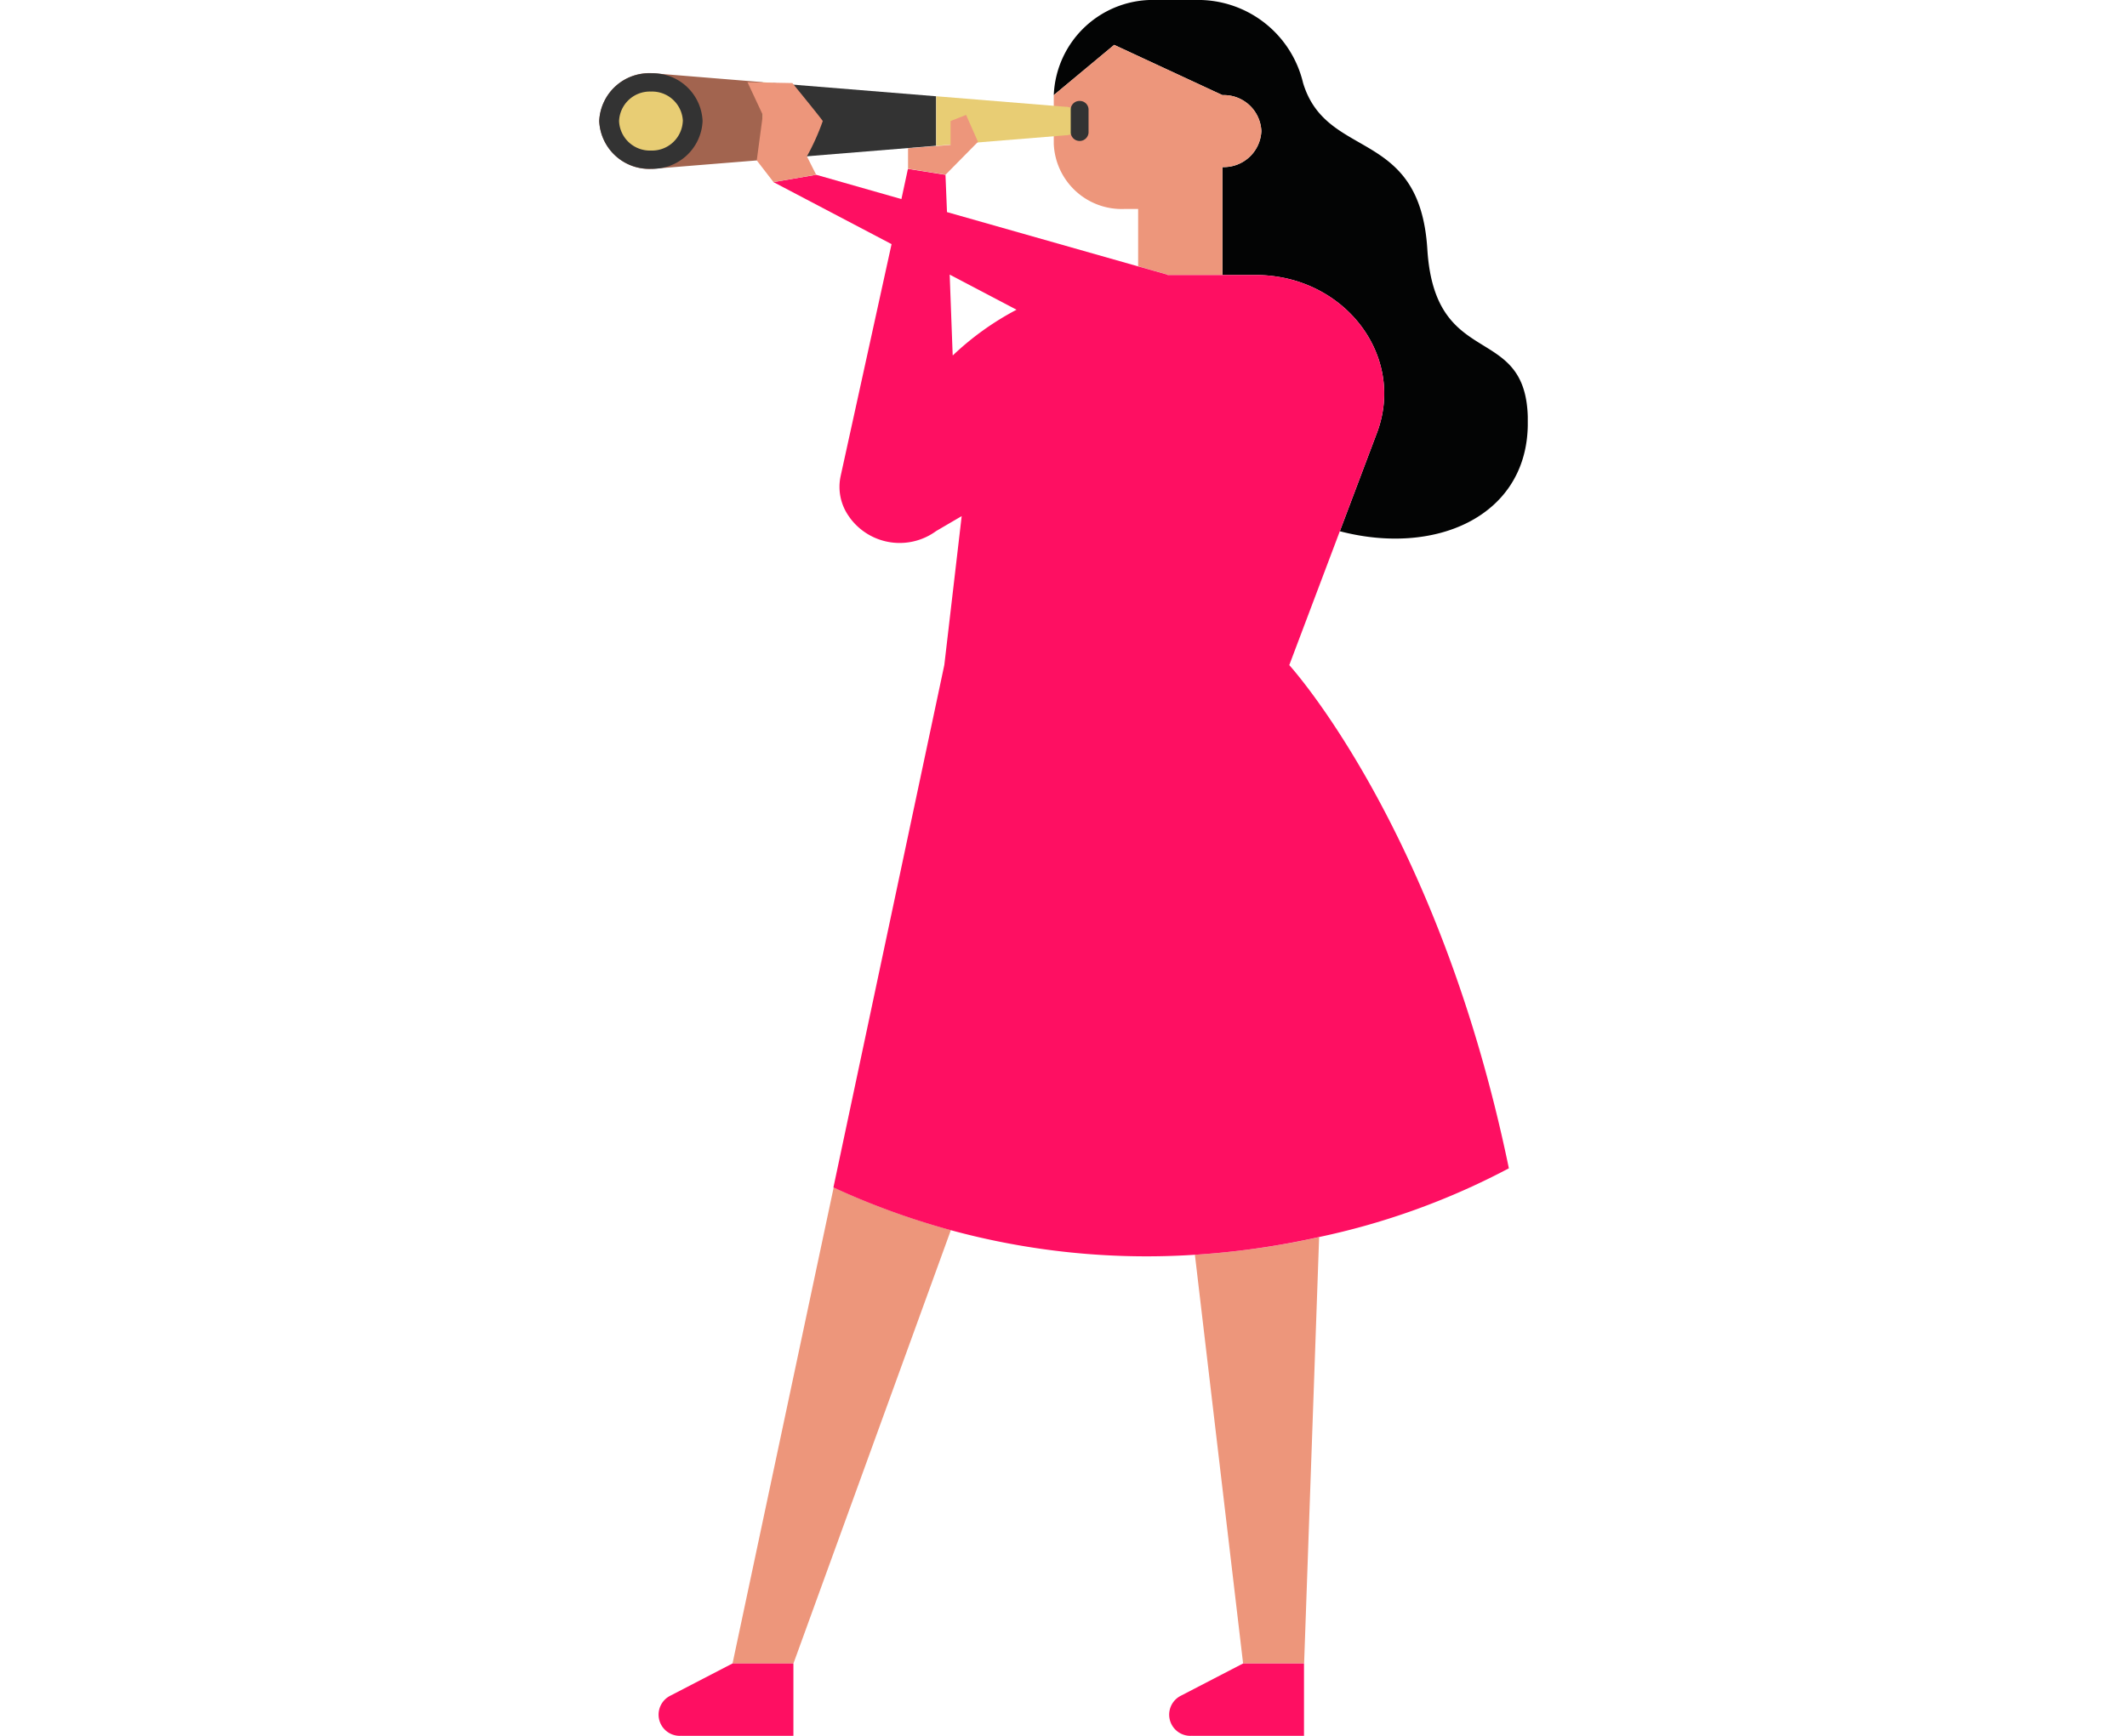 <svg id="Vetor_Pessoas_03" xmlns="http://www.w3.org/2000/svg" xmlns:xlink="http://www.w3.org/1999/xlink" width="98" height="80" viewBox="0 0 42.782 80">
  <defs>
    <style>
      .cls-1 {
        fill: none;
      }

      .cls-2 {
        clip-path: url(#clip-path);
      }

      .cls-3 {
        fill: #ed967b;
      }

      .cls-4 {
        fill: #030404;
      }

      .cls-5 {
        fill: #fe0f62;
      }

      .cls-6 {
        fill: #fdcc62;
      }

      .cls-7 {
        fill: #a2644f;
      }

      .cls-8 {
        fill: #e8cd74;
      }

      .cls-9 {
        fill: #333;
      }
    </style>
    <clipPath id="clip-path">
      <rect id="Retângulo_2347" data-name="Retângulo 2347" class="cls-1" width="42.782" height="80"/>
    </clipPath>
  </defs>
  <g id="Grupo_1334" data-name="Grupo 1334" class="cls-2" transform="translate(0 0)">
    <path id="Caminho_2336" data-name="Caminho 2336" class="cls-3" d="M9.414,105.823h2.807l7.253-19.972a34.556,34.556,0,0,1-5.4-1.967Z" transform="translate(-3.272 -29.159)"/>
    <path id="Caminho_2337" data-name="Caminho 2337" class="cls-3" d="M42.068,88.207l2.221,18.835H47.1l.692-19.649a37.079,37.079,0,0,1-5.72.814" transform="translate(-14.623 -30.379)"/>
    <path id="Caminho_2338" data-name="Caminho 2338" class="cls-4" d="M39.87,4.384a1.731,1.731,0,0,1,1.794,1.658A1.731,1.731,0,0,1,39.87,7.7v4.974h-.829l0,0,.082,0H41.4c4.076,0,6.933,3.719,5.59,7.277l-1.71,4.532c4.351,1.14,8.463-.635,8.653-4.68.243-5.172-4.257-2.474-4.622-8.321-.351-5.626-4.642-4.071-5.725-7.66A4.97,4.97,0,0,0,38.611,0H36.839A4.572,4.572,0,0,0,32.1,4.384l2.784-2.316Z" transform="translate(-11.157 0)"/>
    <path id="Caminho_2339" data-name="Caminho 2339" class="cls-3" d="M39.87,5.485,34.881,3.169,32.1,5.485V7.733a3.133,3.133,0,0,0,3.249,3h.638v2.64l1.362.388.043.012H39.87V8.8a1.731,1.731,0,0,0,1.794-1.658A1.731,1.731,0,0,0,39.87,5.485" transform="translate(-11.157 -1.102)"/>
    <path id="Caminho_2340" data-name="Caminho 2340" class="cls-5" d="M36.073,34.791h0L38.4,28.627l1.71-4.532c1.343-3.557-1.515-7.276-5.591-7.276h-4.05v-.012L29.1,16.42l-8.8-2.5-.07-1.718-1.73-.273-.3,1.391L14.274,12.2l-1.97.337,5.442,2.859L15.4,26.085a2.35,2.35,0,0,0,.373,1.847l.055.08a2.848,2.848,0,0,0,3.972.608s.5-.293,1.177-.689l-.8,6.86-5.11,24.08a34.689,34.689,0,0,0,5.4,1.967,34.338,34.338,0,0,0,11.244,1.136,37.009,37.009,0,0,0,5.72-.815,33.455,33.455,0,0,0,8.757-3.17c-3.243-15.689-10.126-23.2-10.126-23.2m-15.5-14.273L20.424,16.8l3.081,1.619a13.1,13.1,0,0,0-2.93,2.1" transform="translate(-4.277 -4.145)"/>
    <path id="Caminho_2341" data-name="Caminho 2341" class="cls-6" d="M40.142,19.409v.012h.042Z" transform="translate(-13.954 -6.747)"/>
    <path id="Caminho_2342" data-name="Caminho 2342" class="cls-5" d="M5.248,120.848H10.4v-3.336H7.594L4.725,119a.976.976,0,0,0,.523,1.844" transform="translate(-1.453 -40.848)"/>
    <path id="Caminho_2343" data-name="Caminho 2343" class="cls-5" d="M41.306,120.848h5.153v-3.336H43.653L40.784,119a.976.976,0,0,0,.523,1.844" transform="translate(-13.987 -40.848)"/>
    <path id="Caminho_2344" data-name="Caminho 2344" class="cls-7" d="M2.59,5.185A2.315,2.315,0,0,0,0,7.378,2.315,2.315,0,0,0,2.59,9.571l4.951-.4V5.588Z" transform="translate(0 -1.8)"/>
    <path id="Caminho_2345" data-name="Caminho 2345" class="cls-8" d="M12.045,5.846l-.487-.04V9.387l.487-.039Z" transform="translate(-4.018 -2.018)"/>
    <path id="Caminho_2346" data-name="Caminho 2346" class="cls-9" d="M12.3,5.867v3.5l7.5-.61V6.476Z" transform="translate(-4.277 -2.039)"/>
    <path id="Caminho_2347" data-name="Caminho 2347" class="cls-8" d="M29.757,7.285,23.8,6.8V9.084L29.757,8.6a.657.657,0,0,0,0-1.315" transform="translate(-8.273 -2.364)"/>
    <path id="Caminho_2348" data-name="Caminho 2348" class="cls-9" d="M4.762,7.378a2.3,2.3,0,0,1-2.381,2.2A2.3,2.3,0,0,1,0,7.378a2.3,2.3,0,0,1,2.381-2.2,2.3,2.3,0,0,1,2.381,2.2" transform="translate(0 -1.8)"/>
    <path id="Caminho_2349" data-name="Caminho 2349" class="cls-8" d="M4.337,7.827a1.418,1.418,0,0,1-1.47,1.359A1.418,1.418,0,0,1,1.4,7.827a1.418,1.418,0,0,1,1.47-1.359,1.418,1.418,0,0,1,1.47,1.359" transform="translate(-0.486 -2.248)"/>
    <path id="Caminho_2350" data-name="Caminho 2350" class="cls-9" d="M33.71,7.133h0a.4.4,0,0,1,.41.38V8.6a.412.412,0,0,1-.821,0V7.513a.4.4,0,0,1,.41-.38" transform="translate(-11.575 -2.48)"/>
    <path id="Caminho_2351" data-name="Caminho 2351" class="cls-3" d="M21.81,10.6V9.656L23.77,9.5V8.4l.716-.281.547,1.241-1.493,1.514Z" transform="translate(-7.582 -2.823)"/>
    <path id="Caminho_2352" data-name="Caminho 2352" class="cls-3" d="M13.638,10.072,13.5,9.8l-.289-.576a10.485,10.485,0,0,0,.73-1.626c-.061-.112-1.4-1.751-1.4-1.751l-2.067-.039.706,1.51L10.9,9.411l.771,1Z" transform="translate(-3.642 -2.019)"/>
  </g>
</svg>
